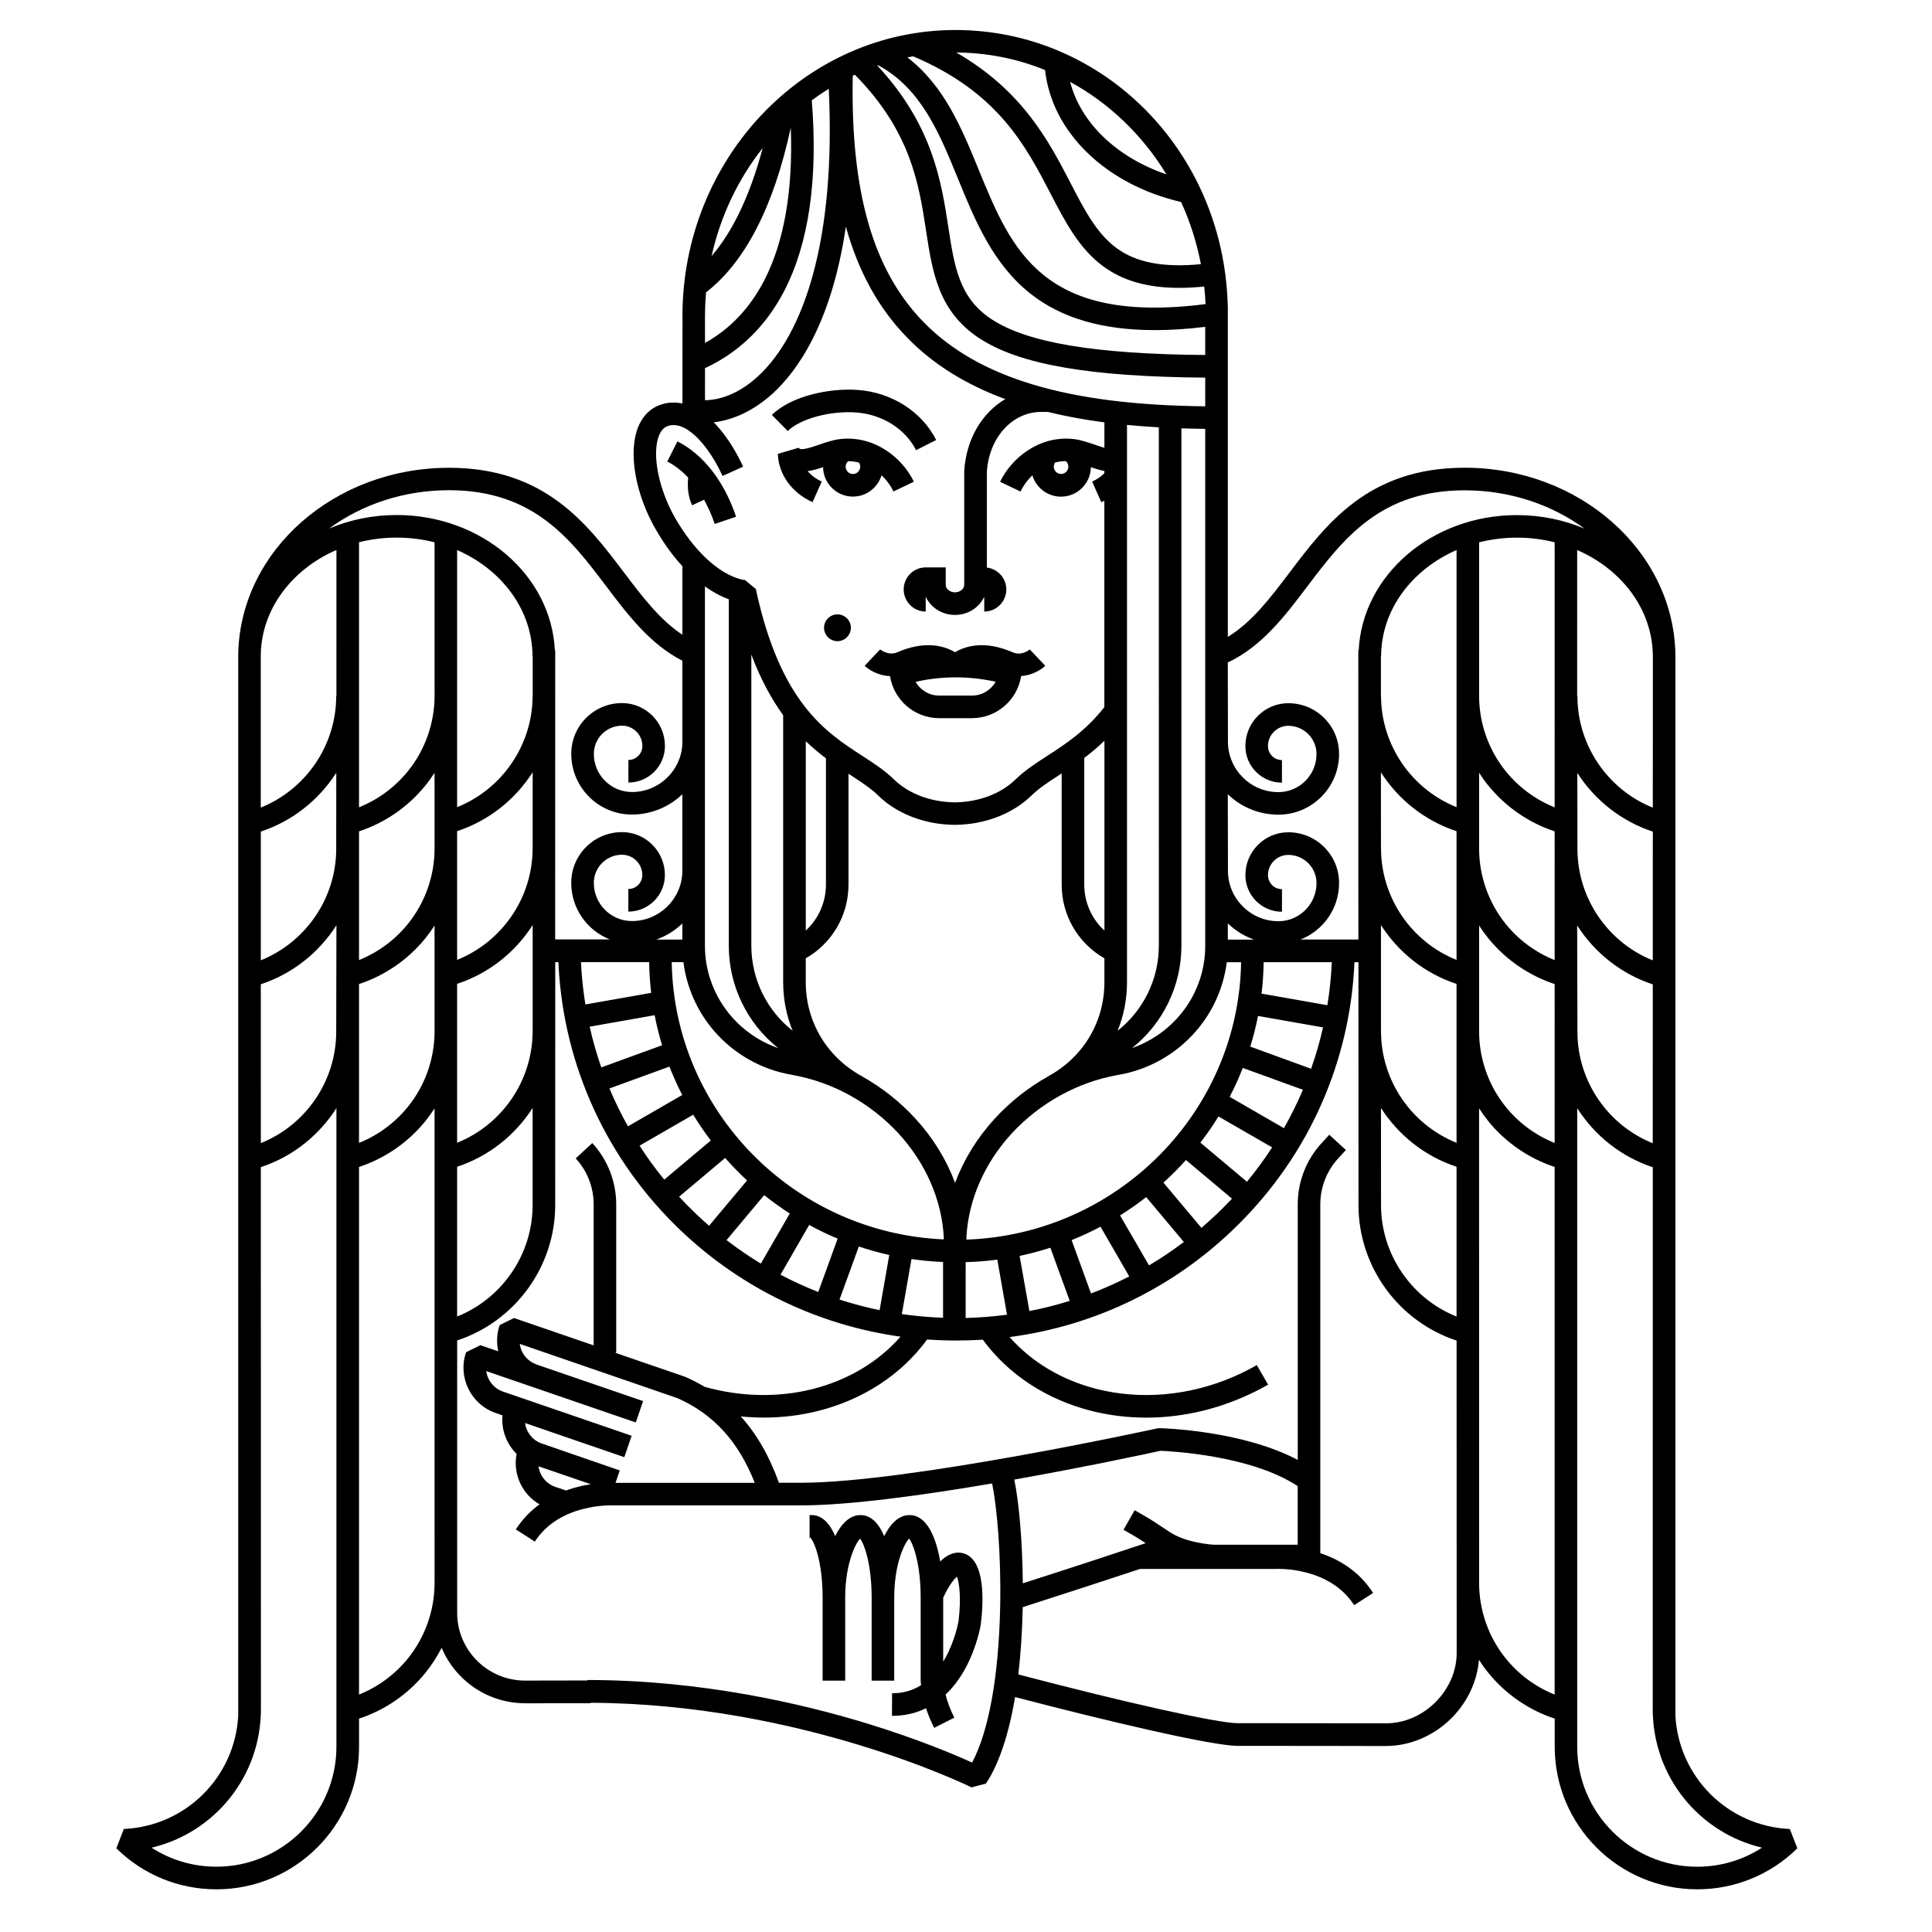 <?xml version="1.0" encoding="UTF-8"?>
<!-- Uploaded to: ICON Repo, www.svgrepo.com, Generator: ICON Repo Mixer Tools -->
<svg fill="#000000" width="800px" height="800px" version="1.1" viewBox="144 144 512 512" xmlns="http://www.w3.org/2000/svg">
 <path d="m398.89 555.54c-1.898-0.363-3.871 0.434-5.727 2.262-1.098-6.375-3.512-12.293-8.152-12.293-2.731 0-5.004 2.195-6.691 5.582-1.391-3.273-3.406-5.582-6.312-5.582-2.719 0-4.988 2.195-6.676 5.57-1.379-3.273-3.41-5.57-6.293-5.57h-0.492v5.981h0.188c1.043 0.957 3.199 6.293 3.269 15.473v0.398 22.023h5.984v-22.02-0.441c0.086-8.383 2.606-13.785 3.949-15.176 1.113 1.449 3.059 6.816 3.059 15.617v22.02h5.984v-22.023c0-8.641 2.562-14.207 3.949-15.617 1.125 1.465 3.059 6.816 3.059 15.617v21.875c0 0.055 0.012 0.551 0.09 1.367-2.246 1.402-4.777 2.125-7.566 2.125h-0.098l-0.035 5.984h0.125c3.211 0 6.195-0.676 8.902-2.012 0.523 1.594 1.219 3.359 2.168 5.203l5.332-2.715c-1.176-2.309-1.891-4.414-2.324-6.109 1.934-1.812 3.648-4.066 5.125-6.715 3.219-5.824 4.18-11.613 4.211-11.859l0.012-0.105c0.664-5.246 1.465-17.609-5.039-18.859zm-0.867 18.066c-0.098 0.504-0.945 5.188-3.543 9.848-0.176 0.312-0.348 0.594-0.523 0.887v-16.938c1.414-3.102 2.812-4.856 3.641-5.586 0.586 1.516 1.195 5.422 0.426 11.789zm-67.441-297.17-3.164 1.473c-0.973-2.121-1.336-4.637-1.043-7.336-1.699-1.812-3.562-3.254-5.543-4.258l2.695-5.344c6.863 3.457 12.383 10.559 15.543 19.973l-5.668 1.906c-0.773-2.301-1.719-4.449-2.82-6.414zm38.91 33.922c0 1.953-1.605 3.562-3.562 3.562-1.945 0-3.551-1.605-3.551-3.562 0-1.953 1.602-3.543 3.551-3.543 1.957-0.004 3.562 1.586 3.562 3.543zm-16.727-52.133-4.203-4.266c5.144-5.059 15.332-7.16 22.746-6.621 9.023 0.648 16.984 5.738 20.793 13.266l-5.332 2.699c-2.867-5.652-8.957-9.496-15.895-9.996-6.856-0.496-14.809 1.66-18.109 4.918zm265.56 370.48c-16.418-0.742-29.402-13.742-30.324-29.977v-280.56-0.145c0-0.348 0-0.695-0.012-1.039-0.719-27.145-25.492-49.031-55.848-49.031-25.398 0-36.566 14.773-46.414 27.801-5.098 6.731-9.941 13.125-16.34 17.023v-87.48l-0.039-0.75c-1.25-40.672-33.066-72.594-72.156-72.594-39.887 0-72.336 34.023-72.336 75.844h0.012l-0.012 23.137c-1.953-0.418-3.668-0.273-5.027 0.09-3.055 0.785-5.359 2.883-6.676 6.07-2.777 6.707-0.781 18.055 4.863 27.605 2.211 3.785 4.527 6.863 6.828 9.359v18.152c-5.949-3.93-10.59-10.035-15.438-16.445-9.848-13.035-21.023-27.797-46.414-27.797-30.359 0-55.133 21.875-55.848 49.02 0 0.336-0.012 0.684-0.012 1.039v0.137 280.56c-0.902 16.238-13.891 29.234-30.324 29.977l-1.965 5.125c7.117 7.008 16.535 10.863 26.527 10.863 20.828 0 37.785-16.949 37.785-37.797l-0.004-7.438c6.852-2.246 13.004-6.473 17.594-12.137 1.668-2.062 3.102-4.289 4.301-6.637 3.617 8.629 12.172 14.699 22.113 14.699l0.012 0.012s7.461-0.012 17.355-0.02v-0.117c55.836 0.238 100.5 22.199 100.94 22.418l3.824-1.008c2.266-3.367 5.586-10.191 7.723-22.93 24.355 6.379 52.227 12.93 58.91 12.93 18.129 0 39.191 0.051 39.406 0.051l0.012-0.012c6.312 0 12.617-2.676 17.312-7.371 4.242-4.223 6.832-9.793 7.285-15.469 0.762 1.188 1.586 2.367 2.484 3.449 4.59 5.664 10.742 9.891 17.594 12.137v7.441c0 20.848 16.941 37.797 37.785 37.797 9.969 0 19.406-3.871 26.516-10.863zm-36.32-311.57c0.012 0.359 0.02 0.691 0.02 1.027l-0.012 39.871c-11.848-4.75-19.977-16.41-19.977-29.535h-0.074l0.004-38.738c11.598 5.039 19.668 15.379 20.039 27.375zm-19.965 51.844-0.031-20.152c4.613 7.195 11.621 12.801 20.008 15.562l-0.012 34.117c-11.84-4.746-19.965-16.402-19.965-29.527zm19.965 35.895-0.012 42.09c-11.844-4.75-19.957-16.395-19.957-29.527l-0.074-28.191c4.617 7.227 11.641 12.848 20.043 15.629zm-112.62-16.172c1.969 1.891 4.324 3.379 6.953 4.301h-6.953zm25.227 27.566c-0.832 3.719-1.898 7.391-3.16 10.965l-16.117-5.875c0.82-2.644 1.516-5.359 2.047-8.125zm-16.289-8.945c0.328-2.746 0.52-5.516 0.559-8.332h18.062c-0.176 3.856-0.57 7.652-1.18 11.402zm-37.496 58.773c2.402-1.496 4.711-3.113 6.926-4.852l9.977 11.887c-2.973 2.262-6.051 4.332-9.23 6.207zm2.441 16.168c-3.305 1.691-6.68 3.211-10.137 4.516l-5.144-14.141c2.625-1.055 5.18-2.231 7.664-3.551zm9.051-24.863c2.102-1.898 4.09-3.883 5.969-5.984l12.203 10.238c-0.867 0.902-1.723 1.805-2.602 2.672-1.785 1.77-3.621 3.449-5.496 5.074zm9.793-10.594c1.723-2.223 3.324-4.527 4.801-6.934l14.219 8.195c-2.047 3.148-4.273 6.176-6.68 9.105zm7.762-12.133c1.301-2.484 2.457-5.047 3.481-7.664l15.926 5.789c-1.473 3.488-3.152 6.883-5.023 10.176zm3.035-35.684c-0.664 39.797-32.82 72.121-72.777 73.52-0.016-0.223-0.016-0.457-0.023-0.684 0.562-9.859 4.734-19.473 11.871-27.301 7.512-8.191 17.574-13.758 28.305-15.652 8.004-1.34 15.355-5.457 20.676-11.629 4.492-5.176 7.301-11.543 8.148-18.242h3.797v-0.012zm-45.422 89.75c-3.492 1.094-7.062 2.004-10.688 2.695l-2.594-14.609c2.781-0.586 5.492-1.309 8.152-2.168zm-58.629-110.27v-29.422c0.152 0.105 0.309 0.191 0.453 0.293 2.891 1.891 5.41 3.512 7.379 5.441 5.004 4.902 12.402 7.754 20.348 7.812h0.023c7.918-0.066 15.324-2.91 20.332-7.812 1.969-1.93 4.488-3.559 7.394-5.441 0.195-0.121 0.367-0.246 0.57-0.367v29.5c0 8.133 4.379 15.531 11.324 19.488v6.324c0 10.469-5.523 19.828-14.898 24.945l-0.039 0.035c-5.246 2.949-10.055 6.727-14.168 11.23-4.648 5.078-8.176 10.844-10.473 16.965-2.281-6.121-5.809-11.887-10.461-16.965-4.109-4.508-8.914-8.289-14.156-11.23v-0.016c-9.395-5.113-14.949-14.496-14.949-24.965v-6.324c6.949-3.965 11.32-11.355 11.32-19.492zm-11.316 12.133v-50.18c1.793 1.723 3.586 3.211 5.344 4.535v33.52c-0.016 4.688-2.008 9.062-5.344 12.125zm73.801-12.133v-33.613c1.762-1.328 3.551-2.812 5.344-4.555v50.305c-3.356-3.066-5.344-7.441-5.344-12.137zm-31.438 100.01c2.852-0.074 5.648-0.309 8.398-0.66l2.562 14.59c-3.602 0.48-7.254 0.77-10.957 0.863l0.004-14.793zm51.199-83.848c0 8.867-4.102 17.141-10.926 22.535 1.629-4 2.492-8.359 2.492-12.891v-147.67c2.731 0.266 5.551 0.473 8.434 0.641zm5.984 0v-137.12c2.062 0.066 4.172 0.109 6.312 0.137v137.03c0 6.82-2.457 13.441-6.957 18.621-3.356 3.875-7.652 6.781-12.43 8.438 8.188-6.504 13.074-16.441 13.074-27.109zm-3.969-204.42c-13.215-4.516-22.742-13.695-25.523-24.52 10.418 5.684 19.23 14.176 25.523 24.52zm-32.168-27.66c1.777 16.41 16.016 30.328 36.051 34.984 2.371 5.168 4.144 10.699 5.246 16.473-9.996 0.953-17.164-0.422-22.395-4.297-5.246-3.875-8.445-10.047-12.141-17.191-5.769-11.113-12.723-24.488-30.289-34.605 8.285 0.039 16.207 1.676 23.527 4.637zm-34.969-3.629c22.477 9.496 29.855 23.738 36.41 36.355 3.883 7.477 7.547 14.551 13.91 19.246 5.231 3.879 11.785 5.762 20.207 5.762 2.086 0 4.281-0.117 6.613-0.352 0.172 1.547 0.293 3.094 0.363 4.656-43.281 5.5-51.43-14.418-60.07-35.488-4.504-11.023-9.152-22.375-18.949-29.891 0.508-0.105 1.012-0.207 1.516-0.289zm-9.223 2.387c11.359 6.184 16.105 17.781 21.121 30.059 4.551 11.113 9.25 22.602 19.23 30.48 8.16 6.445 19.02 9.633 32.945 9.633 4.172 0 8.629-0.281 13.34-0.863v7.457c-29.195-0.223-47.281-3.266-56.699-9.527-8.52-5.648-9.77-13.879-11.367-24.309-1.863-12.137-4.172-27.113-18.824-42.859 0.094-0.016 0.176-0.039 0.254-0.07zm-6.769 2.754c0.176-0.09 0.363-0.176 0.559-0.258 14.828 15.012 16.988 29.004 18.871 41.359 1.676 10.938 3.254 21.266 13.961 28.375 10.59 7.031 29.176 10.297 60.016 10.531v7.602c-36.32-0.359-60.074-7.453-74.59-22.262-13.441-13.73-19.422-34.504-18.816-65.348zm-16.535 11.223v0.035l-0.023-0.004c0.008-0.016 0.008-0.023 0.023-0.031zm-7.332 7.934c-3.316 12.438-7.848 22.012-13.543 28.625 2.379-10.688 7.086-20.441 13.543-28.625zm-15.289 44.562c0-2.121 0.098-4.219 0.266-6.293 10.367-8.047 17.938-22.715 22.465-43.656 0.621 16.621-1.75 30.219-7.027 40.465-3.82 7.379-9.09 12.93-15.707 16.574v-7.09zm0 13.773c8.949-4.109 16.188-11.125 21.023-20.512 6.508-12.617 8.949-29.594 7.273-50.461 1.461-1.082 2.961-2.106 4.508-3.059 0.902 19.277-0.523 35.883-4.242 49.387-3.266 11.895-8.348 21.227-14.688 26.965-4.359 3.965-9.195 6.102-13.879 6.191zm-7.695 40.094c-4.578-7.789-6.5-17.367-4.473-22.289 0.785-1.883 1.883-2.363 2.644-2.562 4.992-1.293 10.848 6.012 14.172 13.332l5.445-2.457c-1.23-2.719-3.863-7.789-7.785-11.758 5.394-0.637 10.77-3.234 15.598-7.602 6.41-5.836 15.625-18.438 19.422-44.258 3.359 12.082 8.77 21.785 16.375 29.543 6.781 6.926 15.32 12.277 25.871 16.164-6.152 3.598-10.398 10.645-10.883 19.125v30.109c0 1.074-1.133 1.977-2.449 1.977-1.336 0-2.449-0.902-2.449-1.977v-4.637h-5.305c-3.223 0.016-5.836 2.629-5.836 5.844 0 3.234 2.625 5.863 5.836 5.863v-3.941c1.301 2.836 4.289 4.836 7.754 4.836 3.481 0 6.469-2 7.758-4.836v3.941c3.211 0 5.848-2.629 5.848-5.863 0-2.977-2.273-5.453-5.16-5.801v-25.262c0.527-9.125 6.715-15.984 14.402-15.984h1.727c4.68 1.148 9.68 2.062 15.027 2.777v6.734c-0.82-0.23-1.707-0.539-2.555-0.828-1.848-0.637-3.773-1.301-5.68-1.5-9.145-0.984-16.48 5.188-19.41 11.336l5.41 2.586c0.707-1.5 1.789-3.004 3.148-4.301 0.969 3.269 4.004 5.656 7.598 5.656 4.312 0 7.84-3.492 7.898-7.801 1.18 0.398 2.394 0.77 3.582 0.992v0.598c-0.887 0.898-2 1.664-3.246 2.215l2.434 5.457c0.266-0.121 0.551-0.246 0.805-0.387v54.695c-4.973 6.352-10.363 9.844-15.145 12.93-3.059 1.977-5.926 3.844-8.34 6.191-3.891 3.824-9.785 6.051-16.152 6.121-6.387-0.07-12.27-2.297-16.164-6.121-2.402-2.344-5.281-4.219-8.328-6.191-9.699-6.273-21.773-14.086-28.227-44.223l-2.848-2.359h0.055c-0.031 0-2.316-0.16-5.68-2.16-3.144-1.898-7.926-5.844-12.695-13.926zm103.99-13.977c0 1.062-0.867 1.93-1.934 1.93-1.062 0-1.93-0.871-1.93-1.93 0-0.398 0.125-0.77 0.348-1.102 0.902-0.23 1.863-0.363 2.856-0.371 0.398 0.379 0.66 0.91 0.66 1.473zm-76.918 154.07c-4.777-1.652-9.074-4.566-12.43-8.438-4.484-5.188-6.969-11.809-6.969-18.625l0.004-95.281c2.309 1.641 4.465 2.742 6.324 3.402v91.824c-0.004 10.668 4.883 20.605 13.07 27.117zm-7.098-27.117v-77.164c2.519 6.688 5.41 11.898 8.434 16.066v70.738c0 4.527 0.867 8.891 2.508 12.891-6.84-5.387-10.941-13.656-10.941-22.531zm-18 4.352c0.852 6.699 3.668 13.062 8.137 18.246 5.344 6.176 12.676 10.293 20.676 11.617v0.016c10.758 1.883 20.801 7.461 28.312 15.648 7.133 7.836 11.309 17.445 11.875 27.305-0.016 0.215-0.023 0.434-0.023 0.641-39.648-1.734-71.426-33.906-72.078-73.477zm68.809 79.465v14.773c-3.668-0.125-7.336-0.457-10.926-0.973l2.562-14.582c2.758 0.398 5.543 0.668 8.363 0.781zm-14.254-1.863-2.562 14.625c-3.606-0.746-7.152-1.684-10.621-2.812l5.117-14.066c2.633 0.898 5.328 1.648 8.066 2.254zm-62.184-63.539c0.527 2.707 1.195 5.371 1.98 7.961l-16.117 5.875c-1.23-3.543-2.258-7.133-3.078-10.797zm-18.355-2.848c-0.57-3.598-0.973-7.246-1.148-10.922-0.012-0.102-0.012-0.195-0.012-0.293h18.062c0.047 2.754 0.223 5.465 0.539 8.137zm18.789-17.195c2.613-0.926 4.957-2.394 6.914-4.262v4.262zm3.492 33.66c1.008 2.578 2.133 5.09 3.387 7.527l-14.383 8.305c-1.824-3.254-3.465-6.606-4.906-10.035zm6.301 12.75c1.441 2.363 2.996 4.644 4.66 6.836l-12.332 10.367c-2.363-2.875-4.555-5.883-6.551-8.996zm8.461 11.469c1.84 2.086 3.777 4.066 5.809 5.953l-10.07 12.004c-1.102-0.953-2.18-1.926-3.234-2.934-1.633-1.547-3.199-3.133-4.711-4.762zm10.348 9.848c2.172 1.734 4.43 3.352 6.781 4.867l-7.668 13.281c-3.129-1.91-6.176-3.984-9.09-6.238zm11.926 7.898c2.434 1.344 4.953 2.551 7.543 3.621l-5.144 14.148c-3.422-1.344-6.762-2.875-10.004-4.586zm-125.29 138.25c0 17.543-14.277 31.82-31.801 31.82-6.188 0-12.098-1.762-17.18-5.039 16.727-3.953 28.973-18.922 28.973-36.754l-0.023-143.59c8.398-2.777 15.418-8.402 20.031-15.645zm-20.035-242.5c8.375-2.762 15.375-8.375 19.996-15.578l-0.016 20.156c0 13.121-8.137 24.777-19.98 29.535zm19.98 53.035c0 13.125-8.125 24.777-19.973 29.527l-0.012-42.09c8.41-2.777 15.426-8.402 20.043-15.637zm0.055-88.926h-0.059c0 13.125-8.137 24.781-19.992 29.535v-39.871c0-0.336 0-0.672 0.012-1.027 0.363-11.996 8.445-22.34 20.043-27.367zm26.008 235.05c0 7.254-2.519 14.363-7.09 20.008-3.438 4.242-7.918 7.527-12.93 9.539v-139.82c6.852-2.262 13-6.488 17.578-12.133 0.875-1.094 1.688-2.215 2.438-3.387zm0-146.2c0 7.262-2.519 14.379-7.09 20.012-3.438 4.238-7.918 7.531-12.93 9.539v-42.098c6.852-2.246 13-6.481 17.578-12.121 0.875-1.09 1.688-2.211 2.438-3.387zm0-48.449c0 7.262-2.519 14.363-7.09 20-3.438 4.242-7.918 7.527-12.93 9.543v-34.113c6.852-2.258 13-6.473 17.578-12.137 0.875-1.074 1.688-2.211 2.438-3.371zm0-40.48c0 7.262-2.519 14.375-7.09 20-3.438 4.242-7.918 7.527-12.93 9.539v-70.242c3.16-0.797 6.508-1.23 9.965-1.23 3.492 0 6.852 0.434 10.051 1.246zm-10.051-47.918c-6.394 0-12.465 1.289-17.895 3.582 8.637-6.34 19.715-10.156 31.766-10.156 22.418 0 32.203 12.934 41.648 25.418 5.738 7.586 11.652 15.406 20.207 19.77v21.891c-0.238 7.152-6.141 12.906-13.367 12.906-5.562 0-10.098-4.535-10.098-10.098 0-2 0.785-3.875 2.191-5.297 1.422-1.402 3.289-2.188 5.297-2.188 2.961 0 5.375 2.414 5.375 5.379 0 2.051-1.664 3.707-3.703 3.707v5.984c5.34 0 9.684-4.344 9.684-9.691 0-6.266-5.094-11.367-11.371-11.367-3.594 0-6.969 1.395-9.523 3.934-2.539 2.539-3.934 5.926-3.934 9.523 0 8.867 7.215 16.082 16.066 16.082 5.188 0 9.898-2.051 13.375-5.375v20.695c-0.246 7.152-6.152 12.906-13.375 12.906-5.562 0-10.082-4.535-10.082-10.102 0-1.996 0.77-3.875 2.191-5.281 1.406-1.41 3.289-2.191 5.281-2.191 2.977 0 5.375 2.414 5.375 5.379 0 2.047-1.652 3.703-3.703 3.703v5.984c5.352 0 9.688-4.344 9.688-9.688 0-6.277-5.094-11.371-11.359-11.371-3.602 0-6.977 1.402-9.523 3.934-2.551 2.555-3.934 5.926-3.934 9.523 0 6.805 4.238 12.617 10.203 14.973h-14.465l0.012-76.617h-0.098c-0.938-19.91-19.387-35.852-41.93-35.852zm36.035 88.348c0 13.133-8.152 24.793-20.008 29.547v-34.113c8.398-2.762 15.402-8.379 20.02-15.609v20.172zm0.016 20.309v28.145h-0.016c0 13.133-8.152 24.801-20.008 29.559v-42.109c8.402-2.758 15.41-8.363 20.023-15.594zm-0.016-60.789c0 13.141-8.152 24.809-20.008 29.555l0.004-68.141c11.828 5.168 19.98 15.875 19.98 28.227h0.047v10.359zm-20.004 124.85c8.387-2.766 15.391-8.375 20.008-15.586v25.73c0 13.133-8.152 24.809-20.008 29.547zm143.91 116.76c-0.402 18.414-3.027 32.848-7.438 41.141-4.363-1.996-14.141-6.168-27.902-10.383-17.148-5.246-43.922-11.504-74.086-11.504v0.125c-9.203 0.016-16.117 0.031-16.469 0.031h-0.012c-9.922 0-17.992-8.051-17.992-17.941v-72.195c15.285-5.039 25.98-19.48 25.98-35.895l0.012-64.371h0.84c0.012 0.188 0.012 0.383 0.023 0.578l2.984-0.141-2.984 0.141c1.324 26.914 12.883 52.035 32.547 70.691 16.117 15.285 36.344 24.953 58.094 27.992-5.82 6.637-13.855 11.477-23.18 13.852-9.211 2.336-19.164 2.121-28.711-0.551-1.57-0.941-3.211-1.789-4.934-2.551l-0.23-0.105-16.949-5.824-1.676-0.57 0.332 0.004v-39.297c0-6.035-2.238-11.809-6.34-16.262l-4.394 4.055c3.066 3.336 4.758 7.672 4.758 12.207v37.348l-21.105-7.246-3.805 1.867c-0.77 2.266-0.891 4.672-0.363 6.953l-4.746-1.617-3.793 1.859c-2.273 6.613 1.266 13.852 7.879 16.117l1.77 0.613c-0.352 3.82 1.066 7.582 3.738 10.207-0.52 2.691-0.16 5.481 1.062 7.984 1.129 2.301 2.871 4.152 5.027 5.394-2.316 1.676-4.488 3.844-6.293 6.644l5.039 3.231c6.539-10.176 20.414-9.602 20.547-9.602h49.996c12.863 0 32.492-2.711 50.645-5.812 1.242 6.156 2.418 18.426 2.129 32.832zm-121.58-43.453c-2.402-0.867-4.016-3.012-4.332-5.391l26.305 9.043 1.953-5.664-0.105-0.035-33.977-11.668c-2.469-0.848-4.133-3.012-4.457-5.441l39.633 13.613 1.934-5.664-28.203-9.684v-0.012c-1.688-0.578-3.059-1.785-3.856-3.375-0.316-0.672-0.527-1.367-0.625-2.086l41.781 14.375c9.566 4.254 16.152 11.445 20.496 22.453h-36.902l1.125-3.293zm13.102 10.828c-1.945 0.293-4.219 0.797-6.57 1.652l-2.836-0.945c-1.684-0.586-3.055-1.793-3.84-3.394-0.328-0.664-0.523-1.367-0.629-2.066zm112.23-1.234c19.336-3.43 35.824-6.988 38.738-7.629 2.941 0.125 24.012 1.211 36.359 9.359v15.539h-22.062c-0.605-0.023-7.527-0.434-12-3.465-2.953-2-5.144-3.406-6.551-4.195l-2.59-1.492-2.961 5.195 2.602 1.484c0.59 0.332 1.598 0.945 3.273 2.055-6.027 2.016-18.172 6.031-32.562 10.645-0.082-10.715-0.949-21.086-2.246-27.496zm98.527 64.594c-0.676 0-21.496-0.039-39.418-0.039-5.203 0-29.902-5.512-58.055-12.918 0.605-5.078 1.027-10.922 1.168-17.633v-0.195c12.852-4.121 24.086-7.812 31.086-10.125h36.023l0.176-0.012c0.137 0 13.961-0.648 20.547 9.609l5.023-3.234c-3.734-5.836-9.109-8.922-13.992-10.551v-92.414c0-4.527 1.688-8.871 4.746-12.207l2.039-2.207-4.402-4.055-2.023 2.207c-4.102 4.453-6.34 10.223-6.34 16.262v67.711c-14.711-7.805-35.613-8.387-36.566-8.414l-0.719 0.07c-0.648 0.137-65.902 14.395-94.363 14.395h-5.844c-2.508-7.031-5.856-12.863-10.105-17.582 2.016 0.203 4.039 0.309 6.055 0.309 4.941 0 9.848-0.59 14.582-1.797 11.926-3.039 22.031-9.688 28.746-18.902 2.59 0.188 5.176 0.277 7.773 0.277 2.348 0 4.66-0.082 6.984-0.215 6.723 9.164 16.809 15.828 28.707 18.844 4.734 1.211 9.637 1.805 14.594 1.805 8.59 0 17.32-1.805 25.504-5.352 2.332-0.992 4.613-2.133 6.801-3.387l-2.996-5.184c-1.98 1.133-4.051 2.176-6.188 3.098-11.668 5.047-24.562 6.191-36.238 3.231-9.27-2.359-17.262-7.152-23.086-13.754 22.867-3.004 43.984-13.305 60.562-29.77 18.867-18.727 29.691-43.293 30.832-69.582h1.055l0.012 64.371c0 16.426 10.699 30.887 25.996 35.906l0.023 82.793c-0.008 9.918-8.746 18.641-18.699 18.641zm-1.348-183.4h-0.016v-28.145c4.613 7.215 11.617 12.832 20.031 15.594v42.109c-11.879-4.766-20.016-16.418-20.016-29.559zm20.016 35.906v39.695c-11.875-4.742-20.016-16.414-20.016-29.547l-0.016-25.73c4.625 7.211 11.633 12.82 20.031 15.582zm-20.016-84.367h-0.016l-0.016-20.172c4.613 7.231 11.633 12.844 20.047 15.609v34.113c-11.879-4.754-20.016-16.418-20.016-29.551zm0-40.48h-0.031v-10.359h0.051c0-12.352 8.137-23.059 19.996-28.227v68.137c-11.879-4.754-20.016-16.406-20.016-29.551zm-5.922-11.992h-0.098l0.016 76.625h-15.336c5.977-2.352 10.223-8.168 10.223-14.969 0-3.598-1.387-6.973-3.945-9.523-2.543-2.539-5.914-3.934-9.516-3.934-6.273 0-11.367 5.094-11.367 11.371 0 5.352 4.359 9.688 9.691 9.688v-5.984c-2.047 0-3.707-1.656-3.707-3.703 0-2.969 2.414-5.375 5.391-5.375 1.988 0 3.863 0.77 5.281 2.188 1.402 1.402 2.191 3.285 2.191 5.285 0 5.566-4.535 10.102-10.098 10.102-7.371 0-13.371-5.996-13.371-13.371l-0.039-20.277c3.488 3.352 8.211 5.41 13.41 5.41 8.867 0 16.078-7.215 16.078-16.082 0-3.594-1.387-6.977-3.945-9.523-2.543-2.539-5.914-3.934-9.516-3.934-6.273 0-11.367 5.106-11.367 11.367 0 5.359 4.359 9.691 9.691 9.691v-5.984c-2.047 0-3.707-1.656-3.707-3.707 0-2.969 2.414-5.379 5.391-5.379 1.988 0 3.863 0.785 5.281 2.188 1.402 1.41 2.191 3.293 2.191 5.301 0 5.562-4.535 10.09-10.098 10.09-7.371 0-13.371-5.996-13.371-13.367l-0.039-20.992c9.055-4.258 15.184-12.363 21.113-20.207 9.457-12.484 19.234-25.418 41.656-25.418 12.066 0 23.125 3.824 31.77 10.156-5.441-2.297-11.508-3.586-17.906-3.586-22.543-0.02-40.984 15.922-41.949 35.855zm51.934 276.71c-5.019-2.004-9.508-5.297-12.938-9.539-4.566-5.633-7.082-12.746-7.082-20.008l-0.004-125.8c0.746 1.164 1.559 2.301 2.438 3.394 4.574 5.644 10.734 9.871 17.582 12.133zm0-146.18c-5.019-2-9.508-5.301-12.938-9.539-4.566-5.633-7.082-12.746-7.082-20.012v-28.074c0.746 1.176 1.559 2.301 2.438 3.387 4.574 5.652 10.734 9.863 17.582 12.133zm0-48.457c-5.019-2.016-9.508-5.301-12.938-9.543-4.566-5.633-7.082-12.742-7.082-20v-20.098c0.746 1.164 1.559 2.309 2.438 3.379 4.574 5.656 10.734 9.875 17.582 12.137zm0-40.484c-5.019-2.012-9.508-5.297-12.938-9.539-4.566-5.629-7.082-12.742-7.082-20v-40.688c3.199-0.812 6.574-1.246 10.047-1.246 3.461 0 6.801 0.434 9.977 1.23zm37.785 280.75c-17.527 0-31.805-14.277-31.805-31.82v-169.2c4.613 7.234 11.621 12.871 20.031 15.645l-0.023 143.57c0 17.84 12.258 32.809 28.965 36.754-5.078 3.289-10.992 5.051-17.168 5.051zm-221.23-378.04c-0.441-0.105-0.891-0.176-1.359-0.246-0.098-0.012-0.176-0.031-0.281-0.031-1.324-0.176-2.719-0.203-4.137-0.047-1.918 0.203-3.856 0.867-5.691 1.5-1.582 0.543-3.223 1.109-4.383 1.18-0.098 0.004-0.168 0.012-0.258 0.012-0.539-0.004-0.621-0.156-0.746-0.379l-3.269 0.961-2.297 0.672c0.188 5.43 3.715 10.34 9.203 12.785l2.438-5.457c-1.512-0.68-2.785-1.621-3.738-2.75 1.406-0.203 2.828-0.637 4.082-1.055 0.07 4.309 3.582 7.793 7.906 7.793 3.586 0 6.609-2.383 7.594-5.652 1.371 1.301 2.449 2.801 3.148 4.301l5.281-2.516 0.117-0.059 0.016-0.012c-2.273-4.785-7.234-9.578-13.625-11zm-2.516 8.957c-1.066 0-1.934-0.875-1.934-1.945 0-0.562 0.258-1.094 0.68-1.465 0.984 0.012 1.93 0.137 2.832 0.379 0.238 0.328 0.363 0.695 0.363 1.098-0.012 1.059-0.879 1.934-1.941 1.934zm7.211 46.477-4.109 4.344c1.219 1.16 3.688 2.637 6.731 2.731 0.984 6.312 6.445 11.148 13.023 11.148h8.68c6.59 0 12.062-4.848 13.035-11.16 2.898-0.191 5.223-1.605 6.398-2.719l-4.109-4.344 0.039-0.023c-0.203 0.176-2.039 1.719-4.367 0.867-7.637-3.367-12.781-1.707-15.488-0.098-2.719-1.621-7.871-3.273-15.48 0.098-2.356 0.848-4.352-0.844-4.352-0.844zm20.055 7.41c3.582 0 7.125 0.402 10.555 1.16-1.246 2.191-3.586 3.668-6.281 3.668h-8.68c-2.672 0-5.012-1.465-6.254-3.641 3.457-0.785 7.027-1.188 10.66-1.188z"/>
</svg>